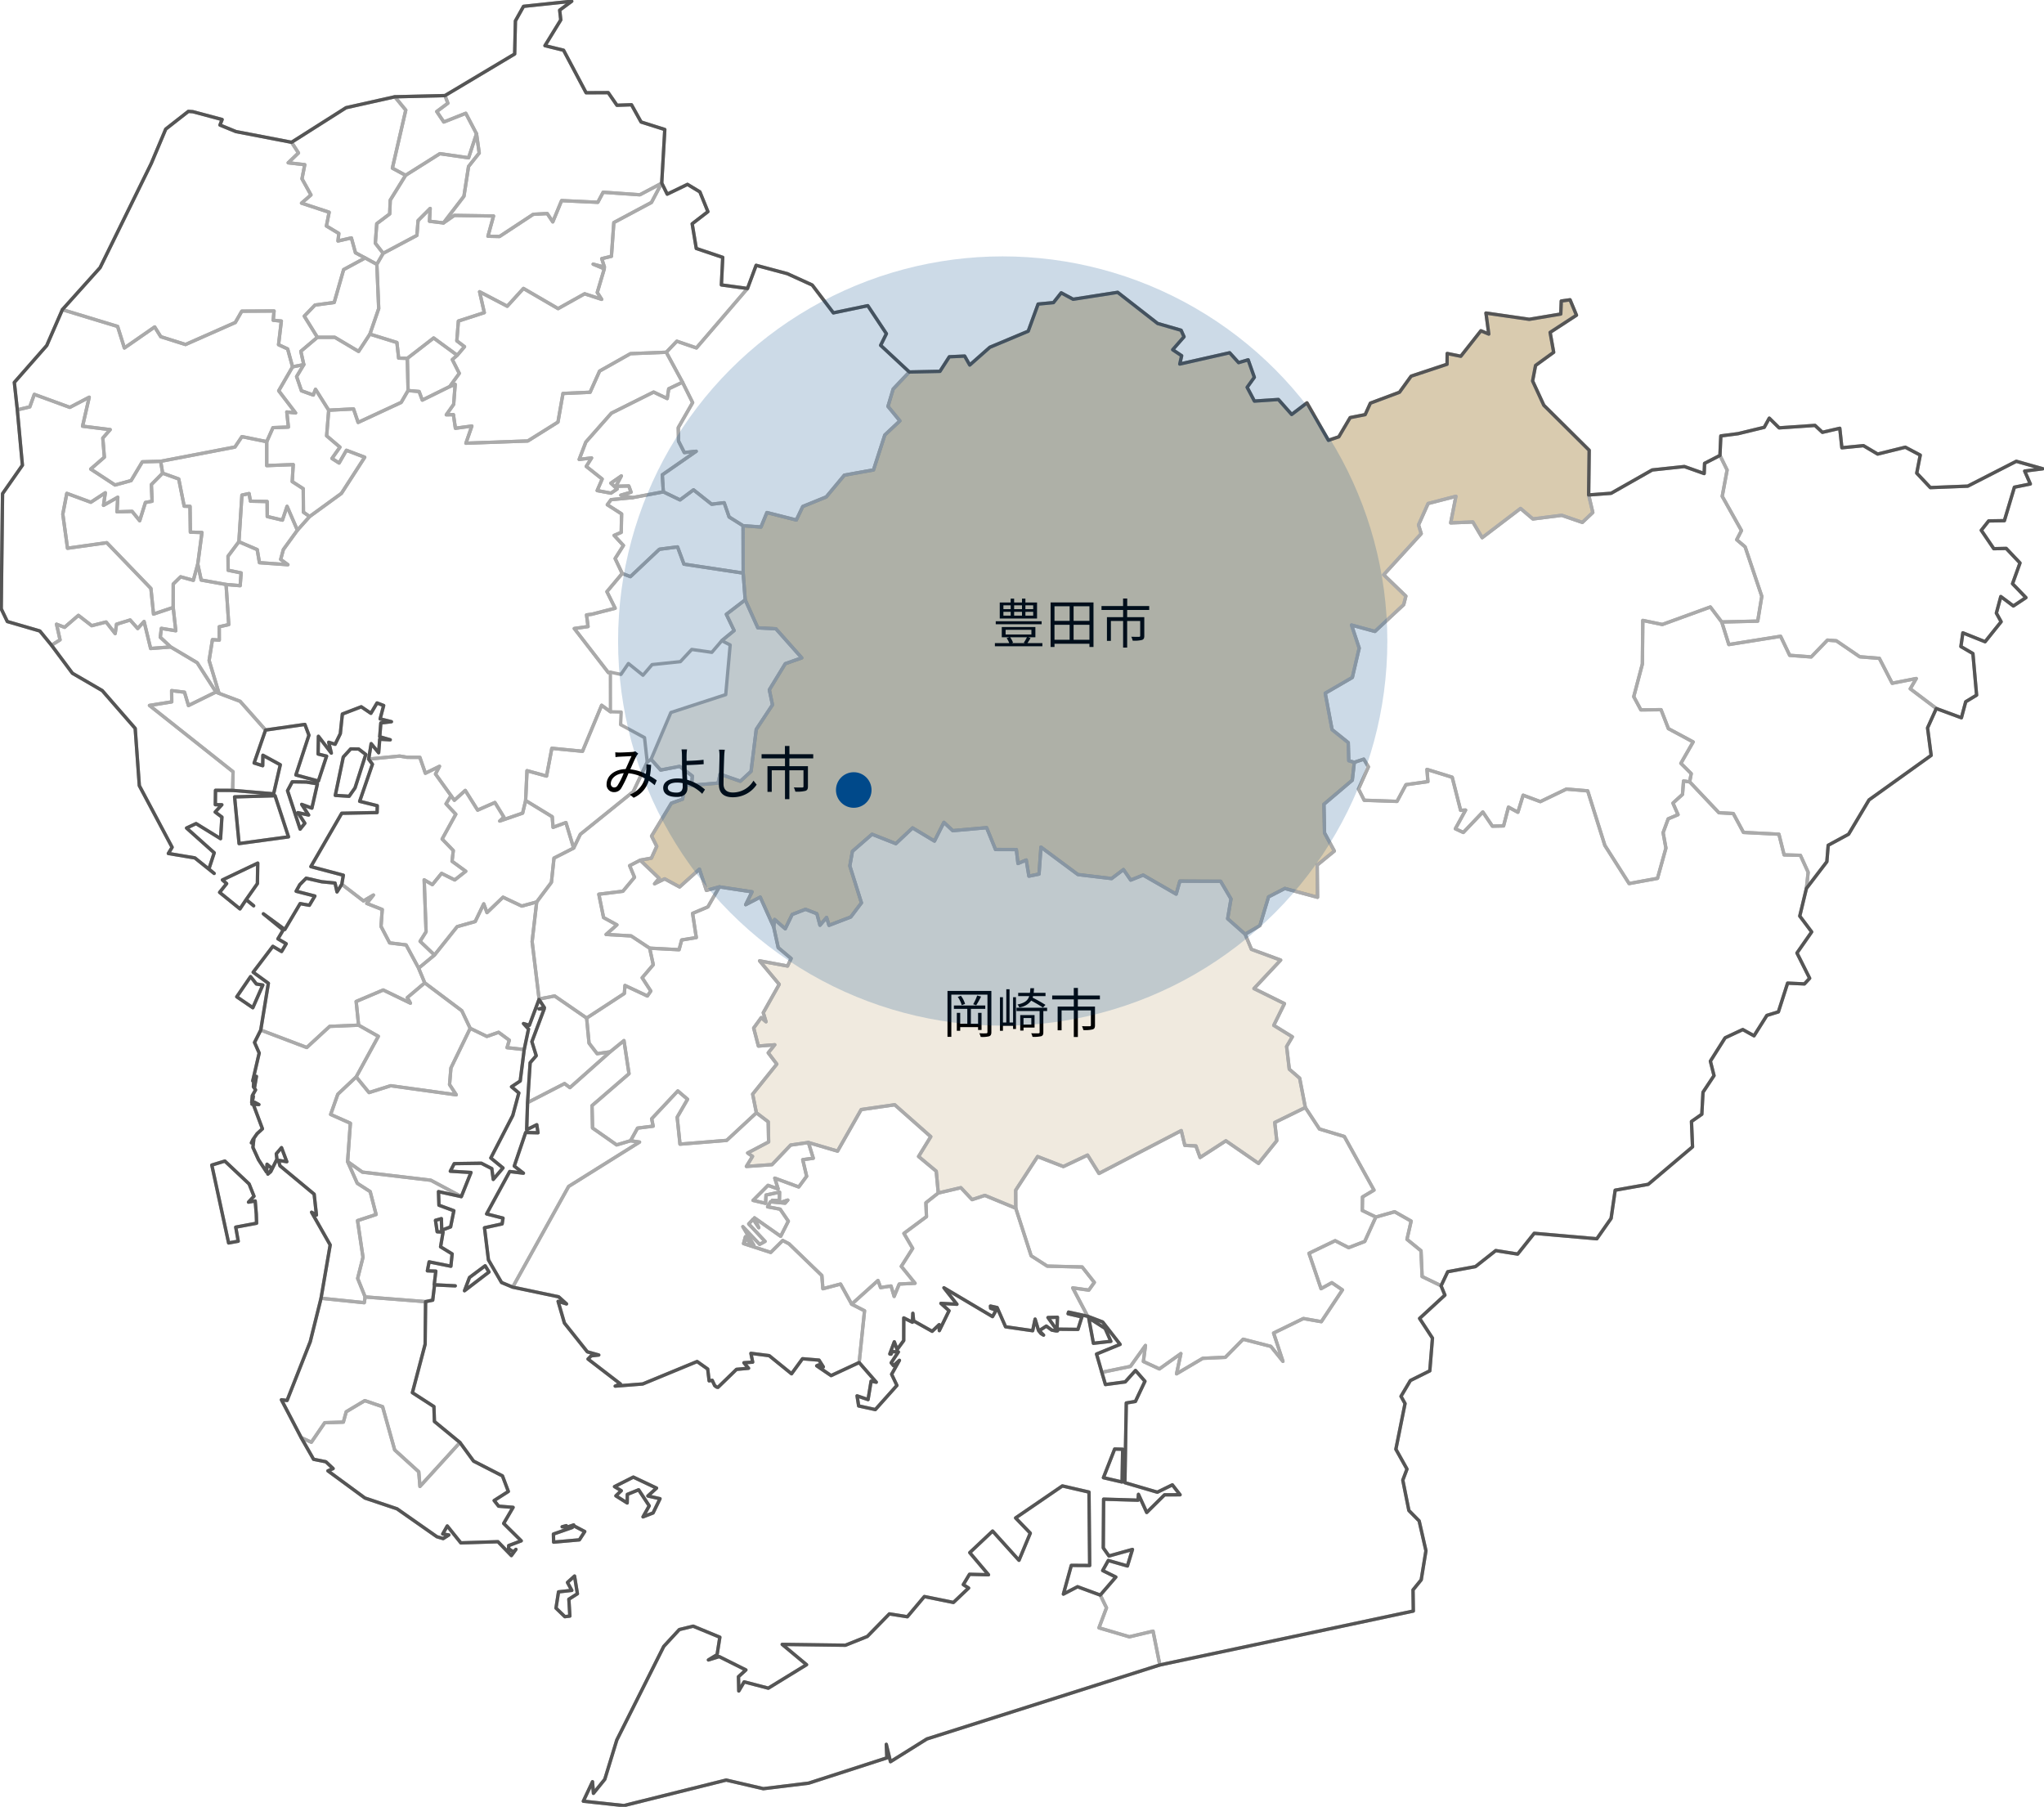 <svg xmlns="http://www.w3.org/2000/svg" xmlns:xlink="http://www.w3.org/1999/xlink" width="459.676" height="406.308" viewBox="0 0 459.676 406.308">
  <defs>
    <clipPath id="clip-path">
      <rect id="長方形_52" data-name="長方形 52" width="459.676" height="406.308" fill="none"/>
    </clipPath>
  </defs>
  <g id="グループ_134" data-name="グループ 134" transform="translate(-110 -6600.346)">
    <g id="グループ_133" data-name="グループ 133">
      <path id="パス_104" data-name="パス 104" d="M85.905,204.475l-3.187-.048-1.061,2,2.831,8.643,1.059-1.321-1.564-2.385,2.418.53L84.839,209.5l2.293.842,1.245-5.473-2.472-.394Zm11.748-7.421-1.791-.024-1.668,1.82-1.8,8.629,3.114.2,1.327-1.884,2.415-7.517Zm2.252,2.27,6.965-.682,1.647.274,2.9.019,1.24,3.572,3.173-1.561-.894,1.737,3.49,4.861.749,1.042,2.452-2.214,2.783,4.428,3.882-1.713,2.022,3.29-.944.876,5.152-1.776.684-2.838.309-6.708,4.4,1.209,1.184-6.243,6.9.67,4.3-10.343,1.977,1.46-.012-8.908-.452.1-7.666-9.919,3.092-.443L148.9,166.9l1.175-.15,5.255-1.348-1.848-3.727,3.436-4.094-1.589-3.358,1.865-2.939-2.094-2.261,1.6-.685.084-4.156-3.212-2.058.838-1.139,4.829-.458-2.62-.553,2.3-.674-.517-1.4-2.905.075,1.23-2.332-2.354,1.63,1.407,1.316-1.388.928-3.1-.577,1.122-2.6-3.576-2.837,1.194-1.9-2.785.332,1.494-3.9,5.743-6.5,9.5-4.746,3.058,1.456.34-2.194,3.1-1.477-3.652-6.741-8.058.319-6.94,3.912-2.135,4.765-6.1.273-1.128,6.437-6.785,4.247-13.917.5,1.336-3.864-3.7.5-.446-3.061-1.6.03,1.657-2.346.339-4.5-1.239.508-6.158,3.038-.715-1.931-2.487-.215-1.544,2.666-9.688,4.5-1.03-3.035-5.584.29-.463,5.756,2.991,2.549-1.795,2.539,1.607,1.027,1.643-2.863,4.117,1.562-5.239,8.13-7.151,5.206-2.752,3.073-3.15,4.345-.608,2.224,1.62,1.189-6.4-.455-.5-2.94-4.129-1.77-2.433,3.259.02,3.154,2.928.6L71,160.322l-3.166-.263.6,9.016-2.138.489.01,3-1.54-.1-.746,4.688,2.227,7.386,4.745,1.787,5.725,6.463,8.845-1.264.909,2.423-2.934,8.942,5.056,1.374,1.848-5.6-1.906-.48.07-3.989,2.9,3.78-.585-2.436,1.443.453L93.53,193.6l.461-4.411,4.245-1.63,2.174,1.47,1.377-2.329,1.488.573-.788,3.008,2.537.632-2.382.286-.245,3.1,2.357.685-2.36-.137-.248,3.043-1.676-2.038-.564,3.475Z" transform="translate(93.009 6571.727)" fill="none" stroke="#aaa" stroke-linecap="round" stroke-linejoin="round" stroke-width="0.75"/>
      <path id="パス_105" data-name="パス 105" d="M63.9,166.914l3.165.263.227-2.858-2.927-.6-.02-3.154,2.433-3.259.684-10.492,1.607-.346.3,1.707,3.76.08.027,3.374,3.411.81,1.046-3.1,2.326,5.373,2.751-3.072-1.394-.99-.043-5.274-2.477-1.6L79,139.953l-5.961.223,0-5.38-5.579-1.133L65.89,136l-16.7,3.207.439,2.675,3.619,1.3,1.226,6.121,1.313.037.078,5.8,2.609.083-.944,7.1.771,3.586,5.6,1Z" transform="translate(96.945 6564.871)" fill="none" stroke="#aaa" stroke-linecap="round" stroke-linejoin="round" stroke-width="0.75"/>
      <path id="パス_106" data-name="パス 106" d="M208.425,225.33l5.963-.494.441-2.008,4.563,1.59L221.8,222.2l1.169-9.443,3.651-5.525-.71-3.374,3.581-5.869,3.714-1.314-5.811-6.539-4.067-.214-2.842-6.3-4.242,3.254,1.747,3.653-2.771,2.276,1.888.967-1,11.167-12.332,4.019-4.469,10.532,2.166,2.41,4.269-.821,2.85,2.167-.166,2.086Z" transform="translate(57.103 6551.613)" fill="#b49860" fill-rule="evenodd" opacity="0.2"/>
      <path id="パス_107" data-name="パス 107" d="M208.425,225.33l5.963-.494.441-2.008,4.563,1.59L221.8,222.2l1.169-9.443,3.651-5.525-.71-3.374,3.581-5.869,3.714-1.314-5.811-6.539-4.067-.214-2.842-6.3-4.242,3.254,1.747,3.653-2.771,2.276,1.888.967-1,11.167-12.332,4.019-4.469,10.532,2.166,2.41,4.269-.821,2.85,2.167-.166,2.086Z" transform="translate(57.103 6551.613)" fill="none" stroke="#aaa" stroke-linecap="round" stroke-linejoin="round" stroke-width="0.75"/>
      <path id="パス_108" data-name="パス 108" d="M70.857,91.541l2.531-.5-.666-2.993L76.44,84.9l-2.946-4.755,2.405-2.49,4.328-.589,2.12-7.391,4.836-2.619-2.176-1.168-.92-3.338-3.008.69.181-1.7-2.783-1.673.608-3.092-6.209-2.05L75,52.888l-2.015-3.63.617-3.175-3.721-.426,2.31-2.216-1.554-2.4L58.129,38.634l-3.592-1.47.483-1.244-6.594-1.762-1-.066-5.085,3.982L39.087,45.8,27.581,69.224l-8.49,9.456,12.42,3.772L33.037,87.3l6.811-4.729,1.373,2.195,5.563,1.754,11.19-4.947,1.466-2.549,7.259-.042-.2,2.076,1.834.19-.63,5.312,2.049.954,1.1,4.025Z" transform="translate(104.933 6591.297)" fill="none" stroke="#aaa" stroke-linecap="round" stroke-linejoin="round" stroke-width="0.75"/>
      <path id="パス_109" data-name="パス 109" d="M175.166,290.637l8.474-5.537.151-1.8,5.03,2.366.772-1.115-1.942-2.985,2.493-2.932-.81-3.726-4.161-2.759-5.631-.32,2.43-2.16-3-1.643-1.062-5.247,5.412-.671,2.611-3.138-1.092-2.617,2.373-1.227,2.519-.458,1.2-2.652-1.164-2.312,4.455-7.389,2.52-.91.519-3.234,1.505.113.166-2.087-2.85-2.166-4.269.82-2.166-2.409-.848.626-3.136,6.63-11.917,9.614-1.5,3.088-4.424,2.255-.578,5.453-3.312,4.415-1.022,8.925,1.565,12.9,3.5-.681,7.2,4.967Z" transform="translate(66.765 6538.654)" fill="none" stroke="#aaa" stroke-linecap="round" stroke-linejoin="round" stroke-width="0.75"/>
      <path id="パス_110" data-name="パス 110" d="M98.026,119.4l5.584-.29,1.031,3.035,9.688-4.5,1.543-2.667-.164-7.242-1.957-.06-.394-3.508-6.072-1.885-2.542,3.89L99.393,103H95.474l-3.719,3.15.666,2.993-1.616,2.69,1.091,3.191,2.661.958.5-1.294Z" transform="translate(85.9 6573.199)" fill="none" stroke="#aaa" stroke-linecap="round" stroke-linejoin="round" stroke-width="0.75"/>
      <path id="パス_111" data-name="パス 111" d="M130.617,352.635l2.171-5.426-4.646-.286.881-1.705,6.092-.093,2.357,1.212.331,2.428,2.185-2.576-2.737-2.242,4.94-9.563,1.36-5.064-1.643-1.39,1.956-1.3.894-7.06-3.854-.43.5-1.678-2.414-1.772-2.634.924-3.744-1.82-4.335,8.919-.31,3.725,1.507,2.306-14.748-2.041-4.867,1.538-2.888-3.522-4.137,3.9-1.607,4.541,4.433,1.976-.619,8.618,3.326,2.375,15.386,1.823,6.866,3.673Z" transform="translate(83.135 6516.797)" fill="none" stroke="#aaa" stroke-linecap="round" stroke-linejoin="round" stroke-width="0.75"/>
      <path id="パス_112" data-name="パス 112" d="M131.844,278.991l5.107-6.392,4.056-1.144,1.92-3.979.732,1.97,3.6-3.462,4.217,1.992,3.355-.92,3.312-4.415.577-5.453,4.424-2.255-1.731-5.736-2.888,1.074-.2-2.385-5.975-3.648-.684,2.839-5.152,1.776.944-.876-2.022-3.289-3.882,1.713-2.783-4.428-2.452,2.214-.749-1.042-1.122,1.839,2.194,2.339L133.57,252.9l2.509,2.592-.284,2.408,3.083,2.244L136.4,262.1l-2.963-1.474-2.07,2.53-1.841-1.077.427,11.681-1.343,2.138,3.231,3.095Z" transform="translate(75.866 6536.125)" fill="none" stroke="#aaa" stroke-linecap="round" stroke-linejoin="round" stroke-width="0.75"/>
      <path id="パス_113" data-name="パス 113" d="M189.468,328.586l1.573-2.838,3.506-.44-.331-1.659,5.878-6.262,2.191,1.873L199.95,323.3l.634,6.053,10.5-.846,6.684-6.2-.841-4.2,5.432-6.756-1.927-2.534L221.905,307l-3.683.292-1.061-4.053,1.7-2.34,1.071.923-.613-2.028,3.582-6.379-4.41-5.288,6.29,1.166.8-1.692-2.9-2.444-1.014-4.624-3.032-6.73-3.271,1.7,1.431-2.89-7.353-1.111-2.581,4.5-3.436,1.452.829,5.439-3.286.544-.585,2.186-6.617-.345.81,3.726-2.493,2.932,1.942,2.985-.772,1.115-5.03-2.366-.151,1.8L179.595,301l.537,5.636,1.825,2.368,2.93-.419,3.1-2.52,1.133,7.448-8.317,7.174.118,5.028,5.423,3.8,3.12-.935Z" transform="translate(62.335 6528.289)" fill="none" stroke="#aaa" stroke-linecap="round" stroke-linejoin="round" stroke-width="0.75"/>
      <path id="パス_114" data-name="パス 114" d="M121.661,95.481l5.916-4.581,5.3,3.885,1.643-1.929-1.728-1.319.35-4.449L138.97,85.2,137.908,80.5l6.224,3.258,3.641-4,7.79,4.534,5.972-3.333,3.828,1.25-.988-1.548,1.579-5.325L163.448,74.3l2.537.663-.609-1.906,2.178-.532.544-7.587,8.46-4.52,2.274-4.313-4.878,2.586-8.255-.572-1.2,2.262-8.148-.379-1.98,4.782-1.246-1.866-3.144.162L142.4,68.072l-2.609-.057,1.255-4.55-8.822-.133-2.434,1.691-3.148-.379.155-2.877-2.72,2.725-.262,3.333-7.588,4.034-1.423,2.47.417,9.962-1.98,5.738,6.072,1.885.394,3.508,1.957.06Z" transform="translate(79.947 6585.454)" fill="none" stroke="#aaa" stroke-linecap="round" stroke-linejoin="round" stroke-width="0.75"/>
      <path id="パス_115" data-name="パス 115" d="M189.3,142.961l6.935-1.3L196,137.831l7.628-5.3-2.675.287-1.3-2.568-.06-3.032,3.228-5.631-2.277-4.582-3.1,1.478-.34,2.194-3.058-1.456-9.5,4.746-5.743,6.5-1.494,3.9,2.785-.332-1.194,1.9,3.576,2.838-1.122,2.6,3.1.577,1.388-.928-1.406-1.317,2.354-1.629-1.23,2.332,2.9-.075.517,1.4-2.3.674,2.621.554Z" transform="translate(62.942 6569.291)" fill="none" stroke="#aaa" stroke-linecap="round" stroke-linejoin="round" stroke-width="0.75"/>
      <path id="パス_116" data-name="パス 116" d="M289.081,338.507l-.015-4.036,4.923-7.569,5.8,2.246,5.438-2.577,2.57,4.128,18.5-9.631.8,3.32,2.5.127.934,2.6,5.8-3.753,7.342,5.076,4.106-5.1-.453-4.1,6.869-3.359-1.28-6.606-2.33-2.019-.6-5.1,1.287-2.179L347.1,297.4l2.405-4.885-6.851-3.389,6-6.4-6.574-2.422-1.415-3.4-3.936-3.491.747-4.452L335.144,265l-9.164-.04-.831,2.921-7.42-4.275-2.8,1.126-1.633-2.362-2.668,2.017-7.58-.9-8.31-6.169-.43,6.067-2.277.459-.6-3.626-1.858.784-.367-3.135-4.685-.012-2-4.911-7.618.675-1.989-1.872-2.122,4.211L265.874,253l-3.759,3.54-5.356-2.114-4.414,3.838-.583,3.285,2.612,8.3-2.407,3.189-4.887,1.871-.547-1.774-1.481,1.753-.705-2.6-2.559-.984-2.993,1.163-1.557,3.216-2.384-2.09-.212,1.7,1.014,4.624,2.9,2.444-.8,1.692-6.29-1.166,4.411,5.288-3.582,6.38.613,2.027-1.071-.922-1.7,2.34,1.061,4.053,3.683-.292-1.468,1.812,1.928,2.534-5.432,6.756.84,4.2,2.658,2.02.088,4.533-4.714,2.481,1.093.765-1.378,2.257,5.766-.4,4.187-4.4,3.991-.579,6.565,1.934,5.313-9.342,7.541-1.079,8.106,7.173-2.738,4.459,3.969,3.306.458,4.9,5.084-1.194,2.523,2.681,2.872-.95,6.946,2.874Z" transform="translate(49.356 6533.53)" fill="#b49860" fill-rule="evenodd" opacity="0.2"/>
      <path id="パス_117" data-name="パス 117" d="M289.081,338.507l-.015-4.036,4.923-7.569,5.8,2.246,5.438-2.577,2.57,4.128,18.5-9.631.8,3.32,2.5.127.934,2.6,5.8-3.753,7.342,5.076,4.106-5.1-.453-4.1,6.869-3.359-1.28-6.606-2.33-2.019-.6-5.1,1.287-2.179L347.1,297.4l2.405-4.885-6.851-3.389,6-6.4-6.574-2.422-1.415-3.4-3.936-3.491.747-4.452L335.144,265l-9.164-.04-.831,2.921-7.42-4.275-2.8,1.126-1.633-2.362-2.668,2.017-7.58-.9-8.31-6.169-.43,6.067-2.277.459-.6-3.626-1.858.784-.367-3.135-4.685-.012-2-4.911-7.618.675-1.989-1.872-2.122,4.211L265.874,253l-3.759,3.54-5.356-2.114-4.414,3.838-.583,3.285,2.612,8.3-2.407,3.189-4.887,1.871-.547-1.774-1.481,1.753-.705-2.6-2.559-.984-2.993,1.163-1.557,3.216-2.384-2.09-.212,1.7,1.014,4.624,2.9,2.444-.8,1.692-6.29-1.166,4.411,5.288-3.582,6.38.613,2.027-1.071-.922-1.7,2.34,1.061,4.053,3.683-.292-1.468,1.812,1.928,2.534-5.432,6.756.84,4.2,2.658,2.02.088,4.533-4.714,2.481,1.093.765-1.378,2.257,5.766-.4,4.187-4.4,3.991-.579,6.565,1.934,5.313-9.342,7.541-1.079,8.106,7.173-2.738,4.459,3.969,3.306.458,4.9,5.084-1.194,2.523,2.681,2.872-.95,6.946,2.874Z" transform="translate(49.356 6533.53)" fill="none" stroke="#aaa" stroke-linecap="round" stroke-linejoin="round" stroke-width="0.75"/>
      <path id="パス_118" data-name="パス 118" d="M96.1,96.807h3.92l5.349,3.176,2.542-3.889,1.98-5.738-.416-9.962-2.631-1.432L102,81.582l-2.12,7.391-4.328.589-2.4,2.49Z" transform="translate(85.278 6579.389)" fill="none" stroke="#aaa" stroke-linecap="round" stroke-linejoin="round" stroke-width="0.75"/>
      <path id="パス_119" data-name="パス 119" d="M89.408,375.235l9.722,1,.2-1.3-1.678-4.162,1.194-4.764-1.223-8.234,4.17-1.372-1.325-5.147-2.912-1.875-2.171-4.878.62-8.618-4.434-1.975,1.607-4.541,4.137-3.9,4.981-9.128-4.444-2.512-6.5.271L86.2,318.85,75.85,314.927l-1.4,2.786,1.047,2.382-1.446,6.263.823-1.014-.393,2.341-.248-.044.138-1.28-.1.006-.072,1.3.483.711-.726,1.289-.138,1.518.364-1.345-.317,1.746.6-.424.965.516-1.261-.057,2.061,5.512-1.208,1.1-.931,1.337-.343.716.549-.853-.208,1.882,1.274,2.789,1.785,2.743.12-1.75,1.134,1-.949,1.222.642-.548,1.4-2.818-.15-1.2,1.177-1.385,1.192,3.162-1.877-.306.336,1.222,7.687,6.381.517,4.695-1.091-.625,4.181,7.351Zm-21.627-30.85-2.939.9L68.623,362.8l2.16-.393-.559-3.164,4.687-.878-.065-2.047-.245-2.959-1.509.259,1.239-1.324-1.1-2.766-5.452-5.14Z" transform="translate(92.791 6517.055)" fill="none" stroke="#aaa" stroke-linecap="round" stroke-linejoin="round" stroke-width="0.75"/>
      <path id="パス_120" data-name="パス 120" d="M42.046,241.921l5.965,1,4.335,3.482-1.186-.982,1.2-3.651L46.137,236.2l2.144-1,5.506,3.386.306-4.851-1.516-1.134,1.5-1.637-1.464-.017.04-3.232,3.852.016.095-4.185L37.8,208.636l5.009-.807-.024-2.524,2.891.354.895,3,6.182-3.052-4.222-6.578-5.955-3.544-4.515.345-1.476-6.072-1.429,1.575-1.7-1.91-3.062.948-.31,2.1-2.037-2.6-3.228.831-3-2.32-3.11,2.684-1.807-.695.79,3.51-1.921,1.215,4.7,6.3,6.71,3.9,7.412,8.491.931,12.883,7.372,13.855Z" transform="translate(105.815 6550.35)" fill="none" stroke="#aaa" stroke-linecap="round" stroke-linejoin="round" stroke-width="0.75"/>
      <g id="グループ_45" data-name="グループ 45" transform="translate(110 6600.346)">
        <g id="グループ_44" data-name="グループ 44" clip-path="url(#clip-path)">
          <path id="パス_121" data-name="パス 121" d="M11.683,177.137l1.922-1.215-.791-3.51,1.807.695,3.111-2.684,3,2.32,3.227-.831,2.038,2.6.309-2.1,3.063-.948,1.7,1.91L32.5,171.8l1.477,6.071,4.514-.344-2.343-2.188.245-1.989,3.243.532-.585-5.243-4.428,1.488-.588-5.76-9.92-10.287-8.836,1.242-1.056-7.663.9-4.674,5.405,1.994,3.25-2.127-.4,2.827,3.209-1.827-.182,3.285,3.4-.1,1.706,2.1,1.291-4.106,1.5-.273-.165-3.745,2.534-2.564-.439-2.675-4.128.118-2.524,4.225-3.609.989L20.5,137.523l3.067-2.668-.349-4.3,1.659-1.9-6.21-.771,1.493-6.52-4.358,2.281-7.987-2.924L6.8,123.536l-2.8.672,1.146,12.446-4.468,6.4-.3,25.891,1.372,2.86,7.317,2.131,2.617,3.2Z" transform="translate(-0.101 -32.04)" fill="none" stroke="#aaa" stroke-linecap="round" stroke-linejoin="round" stroke-width="0.75"/>
        </g>
      </g>
      <path id="パス_122" data-name="パス 122" d="M75.731,268.817l.076-4.6L67.866,268l.946.828-1.58,1.968,4.579,3.715,1.383-2.077,1.693,1.377-1.676-1.4,2.52-3.588Z" transform="translate(92.157 6530.222)" fill="none" stroke="#aaa" stroke-linecap="round" stroke-linejoin="round" stroke-width="0.75"/>
      <path id="パス_123" data-name="パス 123" d="M425.259,350.827l1.5-3.175,6.234-1.153,4.562-3.6,4.925.784,3.727-4.67,14.08,1.228,3.209-4.579.921-6.348,7.439-1.32,9.948-8.418-.237-5.7,2.327-1.631.267-4.956,2.476-3.732-.818-3.249,3.313-5.246L493.1,293.2l2.535,1.406,2.891-4.587,2.585-.795,2.074-6.464,3.782.177,1.175-1.269-2.849-5.685,3.307-4.743-2.678-3.563,1.493-6.214.386-3.635-1.737-3.806-3.669-.1-1.166-4.648-7.974-.406-2.287-4.245-3.235-.181-6.575-6.946-1.378-.192-.228,3.013-2.155,1.96,1.149,2.6-2.216.936-1.139,3.108.627,3.474-1.891,6.8-6.388,1.169-5.452-8.578-3.858-12.266-4.789-.4-5.863,2.819-3.869-1.44-1.178,3.831-2.12-1.148-1.1,4.22-2.514.056-2.152-3.184-4.383,4.6-1.791-.833,2.3-4.2-1.122.054-1.892-7.439-5.673-1.76.206,2.745-4.932.69-2.013,3.757-7.377-.255-1.283-2.541,2.231-4.971-1.047-1.729-2.122.712-.46,4.02-6.375,5.406.132,6.45,2.206,4.074-3.848,3.149.07,7.251-7.358-1.984-3.66,1.892-1.942,6.462-3.32,1.935,1.415,3.4,6.574,2.422-6,6.4,6.851,3.389-2.405,4.884,4.186,2.581-1.286,2.178.6,5.1,2.331,2.02,1.28,6.605,3.165,4.826,5.6,1.688,6.669,12.058-2.581,1.535-.048,3.046,3.042,1.47,4.231-1.193,3.709,2.1-.935,4.1,3.157,2.573.248,5.8,4.275,2.068Z" transform="translate(8.832 6538.665)" fill="none" stroke="#aaa" stroke-linecap="round" stroke-linejoin="round" stroke-width="0.75"/>
      <path id="パス_124" data-name="パス 124" d="M183.479,195.691l.452-.1,2.376.5,1.679-2.445,3.277,2.632,2.044-2.39,6.357-.663,2.562-2.746,4.522.648,2.239-2.618,2.772-2.277-1.748-3.653,4.243-3.254-.455-6.011L200.475,171.3l-1.441-3.881-4.079.53-6.52,6.159-1.848-.713-3.436,4.093L185,181.211l-5.255,1.349-1.175.149.335,2.62-3.092.443,7.666,9.919Z" transform="translate(63.339 6555.913)" fill="none" stroke="#aaa" stroke-linecap="round" stroke-linejoin="round" stroke-width="0.75"/>
      <path id="パス_125" data-name="パス 125" d="M141.047,114.541l13.917-.5,6.784-4.248,1.128-6.437,6.1-.274,2.135-4.765,6.94-3.912,8.057-.319,2.372-2.483,4.409,1.508,11.488-13.373-5.872-.8.3-6.2-5.95-2-.921-5.549,3.537-2.726-1.806-4.45-2.79-1.683-4.552,2.2-1.235-2.493-.033.047L182.774,60.4l-8.46,4.52-.544,7.587-2.178.533.609,1.9-2.537-.662,2.5,1.038-1.579,5.325.988,1.548-3.828-1.25-5.972,3.333-7.79-4.534-3.641,4-6.225-3.258,1.062,4.7-5.831,1.889L139,91.519l1.728,1.319-1.643,1.93-1.1.97,1.567,3.1-2.158,2.98,1.24-.508-.34,4.5-1.656,2.346,1.6-.03.447,3.061,3.7-.5-1.336,3.865Z" transform="translate(73.735 6585.472)" fill="none" stroke="#aaa" stroke-linecap="round" stroke-linejoin="round" stroke-width="0.75"/>
      <path id="パス_126" data-name="パス 126" d="M119.405,279.151l3.564-2.952-3.231-3.095,1.343-2.138-.427-11.682,1.841,1.078,2.07-2.531,2.963,1.474L130,257.353l-3.082-2.244.284-2.408-2.508-2.592,3.068-5.579-2.194-2.339,1.122-1.839-3.49-4.861.894-1.737-3.173,1.561-1.241-3.572-2.9-.019-1.646-.274-6.965.682.846,1.156-2.871,8.341,3.959.986-.04,1.543-7.956.158-6.938,12,7.3,1.932-.347,2.037L107,264.026l2.244-1.322-1.5,1.884,3.478,1.368-.272,3.808,1.939,3.7,3.7.453,2.822,5.229Z" transform="translate(84.741 6538.918)" fill="none" stroke="#aaa" stroke-linecap="round" stroke-linejoin="round" stroke-width="0.75"/>
      <path id="パス_127" data-name="パス 127" d="M108.163,67.3l1.423-2.469-1.761-2.265.322-4.4,2.909-2.193.122-3.1,3.458-5.586-2.975-1.611,3.009-13.052-2.469-3-10.953,2.45L88.984,39.855l1.554,2.4-2.309,2.216,3.721.426-.617,3.175,2.014,3.63L91.226,53.54l6.209,2.05-.608,3.092,2.783,1.673-.181,1.7,3.008-.69.919,3.338,2.176,1.168,2.631,1.432Z" transform="translate(86.584 6592.484)" fill="none" stroke="#aaa" stroke-linecap="round" stroke-linejoin="round" stroke-width="0.75"/>
      <path id="パス_128" data-name="パス 128" d="M44.048,175.042l.012-5.263,1.652-1.618,2.872.785.992-3.646.944-7.1-2.609-.082-.078-5.8-1.313-.037-1.226-6.121-3.619-1.3-2.534,2.564.165,3.745-1.5.273-1.291,4.106-1.706-2.1-3.4.1.182-3.284-3.209,1.827.4-2.827-3.25,2.127-5.405-1.993-.9,4.674,1.056,7.663,8.836-1.242,9.92,10.287.588,5.759,4.428-1.488Z" transform="translate(104.9 6561.9)" fill="none" stroke="#aaa" stroke-linecap="round" stroke-linejoin="round" stroke-width="0.75"/>
      <path id="パス_129" data-name="パス 129" d="M91.309,145.787l7.152-5.206,5.238-8.13-4.117-1.562-1.643,2.863-1.607-1.027,1.795-2.539-2.991-2.549.462-5.756-2.969-4.718-.5,1.294-2.661-.958-1.092-3.19,1.617-2.691-2.531.5L84.35,117.5l3.8,4.987-1.981-.22.355,3.4-3.468.13-1.4,3.15,0,5.38,5.961-.223-.226,3.824,2.477,1.6.043,5.274,1.394.989Z" transform="translate(88.328 6570.722)" fill="none" stroke="#aaa" stroke-linecap="round" stroke-linejoin="round" stroke-width="0.75"/>
      <path id="パス_130" data-name="パス 130" d="M220.921,139.778l4.028.294,1.334-3.254,6.617,1.676,1.452-3.043,5.276-2.146,4.073-4.9,6.556-1.176,2.541-7.856,3.39-3.174-2.678-3.254,1.164-3.9,3.636-3.838-6.445-6,1.293-2.611-4.187-6.3L241.232,91.9l-4.757-6.259-5.6-2.551-7.016-1.879-1.94,5.206L210.431,99.8l-4.409-1.508-2.372,2.483,3.652,6.741,2.277,4.582-3.229,5.631.059,3.032,1.3,2.568,2.675-.287-7.628,5.3.235,3.827,3.75,1.808,3.035-2.262,4.076,3.231,2.82-.335,1.116,3.209,3.136,1.967Z" transform="translate(56.189 6578.791)" fill="none" stroke="#aaa" stroke-linecap="round" stroke-linejoin="round" stroke-width="0.75"/>
      <g id="グループ_47" data-name="グループ 47" transform="translate(110 6600.346)">
        <g id="グループ_46" data-name="グループ 46" clip-path="url(#clip-path)">
          <path id="パス_131" data-name="パス 131" d="M135.219,50.231l2.434-1.691,8.822.134-1.255,4.549,2.609.057,7.585-4.988,3.143-.162L159.8,50l1.98-4.782,8.148.378,1.2-2.262,8.255.572,4.878-2.587.033-.047.693-12.05-5.332-1.687L177.5,23.656l-3.27.116-1.964-2.839-4.975.024-5.065-9.567-4.184-1.028L161.6,4.568l-.248-2.193,2.714-2L153.228,1.521,151.4,4.79l-.169,7.444-15.67,9.354.648,1.722-2.5,1.871,1.586,2.35,4.941-1.957,2.416,4.609.608,4.334-2.4,3.017-1.036,6.7-4.6,6Z" transform="translate(-35.486 -0.1)" fill="none" stroke="#aaa" stroke-linecap="round" stroke-linejoin="round" stroke-width="0.75"/>
          <path id="パス_132" data-name="パス 132" d="M308.236,495.132l-1.526-7.6-5.321,1.266-6.841-2.02,1.69-4.5-1.389-2.853-5.106-1.88-3.183,1.659,1.783-6.459,4.127.026-.152-16.509-5.988-1.383-10.522,7.193,3.3,3.424-2.541,6.1-5.934-6.569-5.134,4.845,4.215,4.982-4.275-.109-1.4,2.321,1.2.769-3.417,3.242-6.537-1.329-3.825,4.544-4.044-.643-4.962,5.078-4.921,1.972-14.219-.19,5.477,4.568-8.6,5.278-5.432-1.42-1.208,2.052-.071-3.211,1.671-1.52-6.006-3-2.423.75,1.95-1.19.619-3.923-5.994-2.478-3.116.761-3.5,3.787-10.56,21.052-2.7,8.83L180.862,524l-.212-2.61-2.061,4.381,9.124.986,23.008-5.74,8.349,1.939,10.187-1.244,17.6-5.685-.133-3.042.94,3.9,8.182-5.114,52.386-16.636Z" transform="translate(-47.398 -120.727)" fill="none" stroke="#aaa" stroke-linecap="round" stroke-linejoin="round" stroke-width="0.75"/>
        </g>
      </g>
      <path id="パス_133" data-name="パス 133" d="M77.88,302.988l10.348,3.923,5.155-4.752,6.5-.271-.546-5.326,6.083-2.584,6.121,2.963-.695-1.258,3.913-3.307-1.371-3.3-2.822-5.229-3.7-.453-1.939-3.705.271-3.808-3.478-1.368,1.5-1.884-2.243,1.322L96.1,270.2l-1.075,1.723-.444-1.994-2.991-.289-3.5-.8-1.435,1.449-.822,1.481,4.214,1.081L88.81,274.93l-2.073-.376-3.45,5.823-4.813-3.533,4.453,3.629-1.186,2,1.862,1.1-1.037,1.745L80.6,284.154l-4.422,5.822,3.415,2.487L77.88,302.988Zm-.988-10.364-1.3-1.657L72.487,295.5l3.611,2.462,2.246-5.105-1.452-.238Z" transform="translate(90.762 6528.994)" fill="none" stroke="#aaa" stroke-linecap="round" stroke-linejoin="round" stroke-width="0.75"/>
      <path id="パス_134" data-name="パス 134" d="M194.754,283.11l6.617.345.585-2.186,3.287-.544-.829-5.439,3.436-1.452,2.58-4.5-2.916.791-1.562-4.779-4.458,4.007-3.36-1.828-2.271,1.11,1.031-1.23-4.263-4.071-2.373,1.228,1.091,2.617-2.611,3.138-5.411.671,1.061,5.247,3,1.643-2.431,2.16,5.631.32,4.161,2.759Z" transform="translate(61.345 6530.458)" fill="none" stroke="#aaa" stroke-linecap="round" stroke-linejoin="round" stroke-width="0.75"/>
      <path id="パス_135" data-name="パス 135" d="M147.712,370.593l-.865-1.4-3.525,2.633-1.12,2.978Zm5.327,3.4,12.571-22.634,15.95-9.978-2.016-.3-3.12.934-5.423-3.8-.118-5.028L179.2,326l-1.133-7.447-3.1,2.52-9.052,8.051-1.212-.907L156.39,332.5l-.2,6.1,2.275-1.126.275,1.81-2.778-.062-2.562,7.549,2.061,1.6-3.077-.375-5.2,9.537,3.688.946-.2,1.3-3.964.865.887,7.225,2.946,5.086Z" transform="translate(72.259 6515.8)" fill="none" stroke="#aaa" stroke-linecap="round" stroke-linejoin="round" stroke-width="0.75"/>
      <path id="パス_136" data-name="パス 136" d="M37.3,128.895,54,125.689l1.572-2.342,5.579,1.133,1.4-3.15,3.468-.131-.355-3.4,1.981.22-3.8-4.987,3.113-5.379-1.1-4.025-2.048-.954.63-5.312-1.834-.19.2-2.076-7.259.042-1.466,2.549-11.189,4.947-5.564-1.754-1.373-2.195-6.811,4.729-1.527-4.849-12.42-3.772-3.511,8.059-7.29,8.3.673,6.176,2.8-.672,1.017-2.812,7.988,2.924,4.358-2.28L19.735,121l6.21.77-1.659,1.9.349,4.3-3.067,2.668,5.472,3.587,3.61-.989,2.524-4.225,4.127-.118Z" transform="translate(108.836 6575.188)" fill="none" stroke="#aaa" stroke-linecap="round" stroke-linejoin="round" stroke-width="0.75"/>
      <path id="パス_137" data-name="パス 137" d="M262.416,402.9l3.856,4.42-1.172-.234-.684,4.139-2.47-.838.358,2.266,3.749.822,4.855-5.434-1.192-2.506,1.757-3.137-1.327,1.2-.529-.644,1.619-2.437-1.412-.087-.234.585-.274-.039v-.042l1.008-2.7.626,1.745,1.488-2.03.015-5.088,1.94.97.1-2.01.178,1.71,4.159,2.337,1.583-1.491.031,1.339,2.187-4.472-1.828-1.647,3.6.2-2.918-3.7,10.924,6.475.812-1.425-1.235-.455-.042-.487,1.5.332,1.9,4.327,6.095.879.547-2.61.771,2.562.537.677.594.365-.982-1,1.6-1.034,1.22.9.948.179.345-.005-2.138-2.994,2.13-.064-.091,2.68,4.7.048.886-2.8-3.1-.719.107-.369,4.288.939-3.359-6.38,3.617.5,1.241-1.733-2.742-3.469-7.846-.192-3.627-2.332-3.458-10.7-6.945-2.874-2.873.95-2.522-2.682-5.085,1.194-2.774,2.2.122,3.118-5.071,3.766,1.97,3.373-2.556,4.037,3.089,3.8-3.556.181-1.144,2.775-.7-2.341-2.345.358-.589-1.59-5.92,5.325,2.894,1.481L262.415,402.9Z" transform="translate(40.801 6503.851)" fill="none" stroke="#aaa" stroke-linecap="round" stroke-linejoin="round" stroke-width="0.75"/>
      <path id="パス_138" data-name="パス 138" d="M184.092,420.8l-4.236,2.14,1.523.919-1.214,1.157,2.542,1.6.031-1.928,2.542-1.033,2.383,3.605-1.4,2.484,2.266-.885,1.558-3.2-2.73-.616,1.953-1.77-5.22-2.472Zm50.783-25.76,1.211-11.646-2.894-1.481-2.508-4.524-3.97,1.051-.237-2.966-7.391-7.142-1.4-.742-2.708,2.686-6.106-1.99.419-1.54-.164,1.288.49-1.2.846,1.867.716-.026-2.462-4.187,3.773,3.975,1.22-.67-3.674-3.922,1-1.087,1.257,1.933-.967-2.218,5.9,4.151,1.715-3.4-1.84-2.7-2.822-.53.639-1.132,3.3.311.607-.694-1.4.463-2.078-.419,1.593.083.029-1.911-3.041.652-.1,1.863-2.818-.663,3.362-3.379,2.279.815-.753-2.434,5.393,1.978,1.773-2.4-.876-3.735,2.371-.323-1.1-3.537-3.991.579-4.187,4.4-5.767.4,1.379-2.258-1.094-.764,4.715-2.481-.089-4.533-2.657-2.019-6.684,6.2-10.5.846-.634-6.053,2.336-4.039-2.191-1.873-5.878,6.262.331,1.659-3.506.44-1.574,2.838,2.016.3-15.95,9.979-12.571,22.634,10.339,2.174,1.773,1.6-1.89-.578,1.416,4.879,5.155,6.473,2.57.719-1.708.189-.707.715,7.284,5.6-1.174.489,6.19-.481,12.231-5.049,2.381,1.684.325,2.661.691-.121.566,1.2.454.331.278.049,4.167-4.044,2.711-.248-1.056-1.237,1.968-.14-.392-1.98,4.108.522,5.025,4.075,2.464-3.383,3.718.311.965,1.526-1.072-.437-.417.188,3.243,2.206,6.312-2.938Z" transform="translate(68.343 6511.711)" fill="none" stroke="#aaa" stroke-linecap="round" stroke-linejoin="round" stroke-width="0.75"/>
      <path id="パス_139" data-name="パス 139" d="M330.32,398.583l6.428-1.336,3.375-4.7-.461,3.6,3.6,1.667,4.828-3.444-.967,4.546,5.883-3.483,5.088-.226,4-4.065,6.229,1.608,2.718,3.362-2.1-6.362,6.7-3.265,4.037.707,4.741-7.142-2.377-1.624-2.428,1.349-2.708-7.955,5.879-2.833,3.037,1.558,3.616-1.391,2.487-5.484-3.042-1.47.048-3.046,2.581-1.535-6.669-12.058-5.6-1.688-3.165-4.826-6.869,3.359.453,4.1-4.106,5.1-7.341-5.075-5.8,3.752-.934-2.6-2.5-.127-.8-3.32-18.5,9.631-2.57-4.128-5.439,2.576-5.8-2.246-4.923,7.569.015,4.036,3.458,10.7,3.627,2.333,7.846.191,2.742,3.469-1.242,1.733-3.617-.5,3.359,6.38,3.374,1.283,3.925,5.042-5.3,2.171,1.183,4.1Zm-2.948-12.221,1.052,5.7,3.925-.441-1.284-2.9Z" transform="translate(27.473 6510.36)" fill="none" stroke="#aaa" stroke-linecap="round" stroke-linejoin="round" stroke-width="0.75"/>
      <path id="パス_140" data-name="パス 140" d="M171.714,248.013l1.5-3.088,11.918-9.614,3.135-6.63-.608-5.5-5.379-2.922.127-2.834-2.421-.062-1.977-1.46-4.3,10.344-6.9-.67-1.184,6.242-4.4-1.209-.309,6.708,5.975,3.648.2,2.385,2.888-1.074,1.731,5.736Z" transform="translate(67.29 6543.044)" fill="none" stroke="#aaa" stroke-linecap="round" stroke-linejoin="round" stroke-width="0.75"/>
      <path id="パス_141" data-name="パス 141" d="M350.129,472.856l57.011-12.125-.065-4.759,1.842-2.268,1.062-6.536-1.526-6.708-2.313-2.345-1.366-6.819.943-2.492-2.5-4.463,2.061-10.27-.906-1.629,2.106-3.552,4.369-2.174.6-7.36-2.892-4.427,5.691-5.246-.864-2.084-4.275-2.068-.247-5.8-3.157-2.573.935-4.1-3.709-2.1-4.231,1.193-2.487,5.484-3.616,1.391-3.036-1.558-5.88,2.833,2.708,7.956,2.429-1.349,2.376,1.625-4.741,7.141-4.037-.707-6.7,3.265,2.1,6.362-2.718-3.362-6.229-1.607-4,4.065-5.088.226-5.883,3.483.968-4.546-4.829,3.444-3.6-1.667.461-3.6-3.375,4.7-6.428,1.335.812,2.751,4.45-.594,2.315-2.567,2.122,2.428-2.144,4.535-2.052.345-.314,17.924,7.3,2.14,3.375-1.653,1.734,2.231-3.494.016-4.006,3.965-1.858-4.08-.089,1.319-7.747-.231-.075,10.965,1.28,1.813,5.28-1.47-1.129,3.716-4.3-1.233-1.264,2.264,2.96,1.461-3.507,4.061,1.389,2.853-1.69,4.5,6.84,2.019,5.322-1.266,1.526,7.594Zm-8.361-48.5-1.8-.051-2.526,6.443,4.195.976Z" transform="translate(20.708 6501.895)" fill="none" stroke="#aaa" stroke-linecap="round" stroke-linejoin="round" stroke-width="0.75"/>
      <path id="パス_142" data-name="パス 142" d="M332.036,233.839l3.32-1.936,1.942-6.461,3.66-1.892,7.358,1.984-.07-7.251,3.848-3.149-2.206-4.074-.133-6.449,6.376-5.407.46-4.02-1.244-.368-.119-4.072-3.641-2.919-1.538-8.186,6.095-3.544,1.543-6.592-1.724-5.194,5.266,1.432,6.468-6.021.484-1.916L363.2,153l8.436-9.241-.608-1.965,2.163-4.817,6.245-1.623-1.168,5.98,4.975-.2,2.1,3.53,8.629-6.57,2.78,2.356,6.491-.818,4.63,1.594,2.35-2.227-.931-3.954L409.411,125l-10.2-10.122-2.524-5.457.666-3.49,4.071-2.96-.8-4.474,5.93-3.866-1.445-3.467-1.971.275-.115,2.928-7.079,1.188L386.2,94.147l.637,4.729-1.776-.739-4.516,5.726-3.067-.619-.025,2.418-8.083,2.68-2.618,3.62-6.543,2.448-1.174,2.584-3.375.668-2.548,4.318-2.34.788-4.833-8.422-3.435,2.609-2.98-3.367-5.4.357-1.632-3.1,1.615-2.254-1.39-3.928-2.145.635-2.016-2.221-11.217,2.538.423-1.873-2.016-1.352,2.548-2.908-.657-1.468L312.362,96.5l-8.994-7.007-10.007,1.554-2.687-1.448-1.742,2.2-3.45.329-2.226,6.1-8.62,3.609-4.531,4-1.147-2.014-3.446.159-2.105,3.274-6.893.145-3.636,3.838-1.165,3.9,2.678,3.254L251,121.567l-2.541,7.856L241.9,130.6l-4.072,4.9-5.277,2.146-1.451,3.043-6.618-1.676-1.333,3.254-4.029-.294.027,10.65.455,6.011,2.841,6.3,4.067.214,5.811,6.539L228.614,173l-3.581,5.869.71,3.373-3.65,5.526-1.169,9.443-2.411,2.218-4.563-1.59-.44,2.008-5.963.494-1.505-.113-.519,3.234-2.52.91-4.455,7.389,1.164,2.312-1.2,2.652-2.518.458,4.263,4.071-1.031,1.23,2.271-1.11,3.36,1.828,4.458-4.007,1.562,4.779,2.916-.791,7.353,1.111-1.432,2.89,3.272-1.7,3.032,6.729.212-1.7,2.384,2.091,1.557-3.216,2.993-1.163,2.559.984.705,2.6,1.481-1.754.547,1.774,4.887-1.871,2.407-3.189-2.612-8.3.583-3.285,4.414-3.839,5.356,2.114,3.759-3.54,4.927,2.966,2.122-4.211,1.989,1.872,7.618-.676,2,4.911,4.685.012.367,3.135,1.858-.784.6,3.625,2.277-.458.43-6.067,8.31,6.168,7.58.9,2.667-2.018,1.634,2.362,2.8-1.125,7.42,4.275.831-2.921,9.164.04,2.329,3.96-.747,4.452,3.936,3.491Z" transform="translate(57.983 6576.595)" fill="#b49860" fill-rule="evenodd" opacity="0.5"/>
      <path id="パス_143" data-name="パス 143" d="M332.036,233.839l3.32-1.936,1.942-6.461,3.66-1.892,7.358,1.984-.07-7.251,3.848-3.149-2.206-4.074-.133-6.449,6.376-5.407.46-4.02-1.244-.368-.119-4.072-3.641-2.919-1.538-8.186,6.095-3.544,1.543-6.592-1.724-5.194,5.266,1.432,6.468-6.021.484-1.916L363.2,153l8.436-9.241-.608-1.965,2.163-4.817,6.245-1.623-1.168,5.98,4.975-.2,2.1,3.53,8.629-6.57,2.78,2.356,6.491-.818,4.63,1.594,2.35-2.227-.931-3.954L409.411,125l-10.2-10.122-2.524-5.457.666-3.49,4.071-2.96-.8-4.474,5.93-3.866-1.445-3.467-1.971.275-.115,2.928-7.079,1.188L386.2,94.147l.637,4.729-1.776-.739-4.516,5.726-3.067-.619-.025,2.418-8.083,2.68-2.618,3.62-6.543,2.448-1.174,2.584-3.375.668-2.548,4.318-2.34.788-4.833-8.422-3.435,2.609-2.98-3.367-5.4.357-1.632-3.1,1.615-2.254-1.39-3.928-2.145.635-2.016-2.221-11.217,2.538.423-1.873-2.016-1.352,2.548-2.908-.657-1.468L312.362,96.5l-8.994-7.007-10.007,1.554-2.687-1.448-1.742,2.2-3.45.329-2.226,6.1-8.62,3.609-4.531,4-1.147-2.014-3.446.159-2.105,3.274-6.893.145-3.636,3.838-1.165,3.9,2.678,3.254L251,121.567l-2.541,7.856L241.9,130.6l-4.072,4.9-5.277,2.146-1.451,3.043-6.618-1.676-1.333,3.254-4.029-.294.027,10.65.455,6.011,2.841,6.3,4.067.214,5.811,6.539L228.614,173l-3.581,5.869.71,3.373-3.65,5.526-1.169,9.443-2.411,2.218-4.563-1.59-.44,2.008-5.963.494-1.505-.113-.519,3.234-2.52.91-4.455,7.389,1.164,2.312-1.2,2.652-2.518.458,4.263,4.071-1.031,1.23,2.271-1.11,3.36,1.828,4.458-4.007,1.562,4.779,2.916-.791,7.353,1.111-1.432,2.89,3.272-1.7,3.032,6.729.212-1.7,2.384,2.091,1.557-3.216,2.993-1.163,2.559.984.705,2.6,1.481-1.754.547,1.774,4.887-1.871,2.407-3.189-2.612-8.3.583-3.285,4.414-3.839,5.356,2.114,3.759-3.54,4.927,2.966,2.122-4.211,1.989,1.872,7.618-.676,2,4.911,4.685.012.367,3.135,1.858-.784.6,3.625,2.277-.458.43-6.067,8.31,6.168,7.58.9,2.667-2.018,1.634,2.362,2.8-1.125,7.42,4.275.831-2.921,9.164.04,2.329,3.96-.747,4.452,3.936,3.491Z" transform="translate(57.983 6576.595)" fill="none" stroke="#aaa" stroke-linecap="round" stroke-linejoin="round" stroke-width="0.75"/>
      <path id="パス_144" data-name="パス 144" d="M189.27,168.756l1.848.713,6.52-6.158,4.078-.53,1.442,3.88,13.323,2.009-.027-10.65-3.136-1.968-1.117-3.209-2.819.335-4.076-3.23-3.035,2.262-3.75-1.808-6.935,1.3-4.829.457-.838,1.139,3.212,2.058-.084,4.155-1.6.686,2.1,2.261-1.865,2.938,1.589,3.358Z" transform="translate(60.657 6560.549)" fill="none" stroke="#aaa" stroke-linecap="round" stroke-linejoin="round" stroke-width="0.75"/>
      <path id="パス_145" data-name="パス 145" d="M161.516,328.871l8.31-4.275,1.212.906,9.052-8.05-2.93.419-1.825-2.368-.537-5.636-7.2-4.967-3.494.682-.009.089,1.212,1.853-1.211.273,1.172-.026-2.778,7.4.979,3.154-1.367,1.579-.584,8.965Z" transform="translate(67.133 6519.424)" fill="none" stroke="#aaa" stroke-linecap="round" stroke-linejoin="round" stroke-width="0.75"/>
      <path id="パス_146" data-name="パス 146" d="M116.666,67.837l7.588-4.035.263-3.333,2.719-2.725-.155,2.878,3.148.378,4.6-6,1.035-6.7,2.4-3.017-.608-4.334-1.776,5.4-6.455-.926-7.709,4.859-3.458,5.585-.122,3.1-2.909,2.193-.323,4.4,1.761,2.265Z" transform="translate(79.504 6589.477)" fill="none" stroke="#aaa" stroke-linecap="round" stroke-linejoin="round" stroke-width="0.75"/>
      <path id="パス_147" data-name="パス 147" d="M123.1,47.184l7.71-4.859,6.455.926,1.776-5.4-2.416-4.609L131.687,35.2l-1.586-2.35,2.5-1.871-.649-1.723-11.288.27,2.47,3-3.01,13.052,2.975,1.611Z" transform="translate(78.118 6592.582)" fill="none" stroke="#aaa" stroke-linecap="round" stroke-linejoin="round" stroke-width="0.75"/>
      <path id="パス_148" data-name="パス 148" d="M538.989,249.1l4.6-6.013.3-3.693,4.585-2.482,4.6-7.718,13.97-10.011-.81-6.18,1.965-4.361-5.861-4.427,1.349-2.307-5.413,1.062-2.888-5.607-4.4-.345-5.271-3.6-1.994-.15-3.65,3.781-4.846-.359-2.044-4.281-11.638,1.858-1.594-5.075-2.562-3.378-10.8,3.934-4.389-.912-.095,9.791-1.942,7.352,1.6,2.973,4.536-.043,1.659,4.262,5.563,2.991-2.758,4.81,2.323,2.313-.347,1.856,6.575,6.946,3.235.181,2.287,4.244,7.975.4,1.166,4.649,3.669.1,1.738,3.806-.387,3.635Z" transform="translate(-22.744 6551.032)" fill="none" stroke="#aaa" stroke-linecap="round" stroke-linejoin="round" stroke-width="0.75"/>
      <path id="パス_149" data-name="パス 149" d="M487.663,212.824l.347-1.856-2.324-2.313,2.758-4.81-5.563-2.991-1.659-4.262-4.535.043-1.6-2.973,1.942-7.352.095-9.791,4.388.912,10.8-3.934,2.562,3.378,8.091-.192.917-5.574-3.749-11.123-1.889-1.612,1.062-2.056-4.323-7.7,1.1-5.919-1.617-3.278L491.02,141.2l-.093,2.291-4.448-1.578-7.237.771L470,147.93l-5.051.37.931,3.954-2.349,2.227-4.631-1.594-6.491.817-2.78-2.356L441,157.918l-2.1-3.531-4.975.2,1.168-5.98-6.245,1.623-2.163,4.817.608,1.964-8.436,9.241,4.983,4.806-.484,1.916-6.468,6.021-5.266-1.432,1.724,5.194-1.543,6.592-6.095,3.544,1.538,8.185L410.882,204l.119,4.072,1.244.368,2.122-.712,1.048,1.729-2.231,4.97,1.283,2.542,7.377.254,2.013-3.757,4.932-.69-.206-2.744,5.673,1.759,1.892,7.439,1.122-.053-2.3,4.2,1.791.833,4.383-4.6,2.152,3.184,2.514-.056,1.1-4.22,2.12,1.149,1.178-3.832,3.869,1.44,5.863-2.819,4.789.4,3.858,12.265,5.452,8.579,6.388-1.169,1.891-6.8-.627-3.474,1.139-3.109,2.216-.936-1.148-2.6,2.155-1.961.228-3.013,1.378.192Z" transform="translate(2.325 6563.344)" fill="none" stroke="#aaa" stroke-linecap="round" stroke-linejoin="round" stroke-width="0.75"/>
      <g id="グループ_49" data-name="グループ 49" transform="translate(110 6600.346)">
        <g id="グループ_48" data-name="グループ 48" clip-path="url(#clip-path)">
          <path id="パス_150" data-name="パス 150" d="M575.212,193.3l5.648,2.081.967-3.606,2.448-1.483-.829-9.351-2.7-1.576.439-3.083,5,2,3.607-4.5-1.071-1.941,1-3.72,2.824,2.117,2.825-1.876-3.015-3.126,1.678-4.667-3.1-3.273-2.79.063-2.817-4.138,1.664-2.107,3.533-.057,2.254-7.528,3.581-.727-1.269-2.9,4.067-.52L593.2,137.7l-10.915,5.587-8.41.331-3.067-3.256.788-4.052-3.353-1.776-6.223,1.542-3.193-1.892-4.856.476-.472-4.382-3.907.905-1.665-1.553-8.064.554L537.645,128l-1.133,2.063-5.876,1.425-3.888.505-.2,4.391,1.617,3.279-1.1,5.919,4.324,7.7-1.063,2.055,1.889,1.612,3.748,11.123-.916,5.574-8.092.192,1.594,5.075,11.638-1.858,2.044,4.282,4.846.359,3.651-3.781,1.994.149,5.271,3.6,4.405.345,2.888,5.606,5.413-1.062-1.349,2.308,5.861,4.427Z" transform="translate(-139.748 -33.973)" fill="none" stroke="#aaa" stroke-linecap="round" stroke-linejoin="round" stroke-width="0.75"/>
        </g>
      </g>
      <path id="パス_151" data-name="パス 151" d="M83.145,163.681l3.15-4.345-2.326-5.373-1.046,3.1-3.411-.81-.027-3.373-3.76-.081-.3-1.707-1.607.346-.684,10.492,4.128,1.77.5,2.94,6.4.455-1.62-1.189Z" transform="translate(90.591 6560.246)" fill="none" stroke="#aaa" stroke-linecap="round" stroke-linejoin="round" stroke-width="0.75"/>
      <path id="パス_152" data-name="パス 152" d="M62.279,201.749l-2.227-7.386.746-4.687,1.54.1-.01-3,2.138-.488-.6-9.016-5.6-1-.771-3.587-.992,3.646-2.873-.785-1.652,1.618-.012,5.263.585,5.243-3.243-.532-.245,1.989,2.343,2.188,5.955,3.545,4.223,6.578Z" transform="translate(96.977 6554.515)" fill="none" stroke="#aaa" stroke-linecap="round" stroke-linejoin="round" stroke-width="0.75"/>
      <path id="パス_153" data-name="パス 153" d="M74,235.05l-9.1.26,1.009,10.5,11.116-1.513L74,235.05Zm-9.535-1.2,9.219.773,1.5-6.534-3.909-2.138-.045,2.347-1.931-.608,2.57-7.412-5.725-6.463L61.4,212.03l-.689-.31-6.182,3.052-.895-3-2.891-.353.024,2.523-5.009.807,18.8,14.915-.095,4.186Z" transform="translate(97.856 6544.234)" fill="none" stroke="#aaa" stroke-linecap="round" stroke-linejoin="round" stroke-width="0.75"/>
      <path id="パス_154" data-name="パス 154" d="M153.677,468.215l-1.587,1.44.973,1.779-2.988.333-.569,3.655,1.994,1.924,1.128-.136-.228-3.79,1.921-1.227-.643-3.979Zm-25.763-30.036-9,9.884-.273-3.292-5.415-4.918-2.718-9.723-4-1.365-4.178,2.5-.646,2.333-4.191.135-3.007,4.391-2.295-1.057,2.792,4.887,2.769.558,1.627,1.532-1.169.509,8.326,6.113,7.221,2.426,8.953,6.273,1.421.422,1.277-.815-1.375-.222,1.017-1.8,3.049,3.8,8.346-.261,3.027,3.12,1.024-1.4-.558.584-1.1-.736.032-.7,2.819-1.064-3.949-3.91,2.116-3.618-3.258-.267-1-1.269,3.19-2.041-1.317-3.492-6.5-3.33-3.06-4.185Zm25.632,18.749-.062-.212-1.371.468-.3-.3-.92.25,2.282.155-4.247,1.481.05,1.817,5.787-.515,1.209-1.87-2.428-1.271Z" transform="translate(85.531 6486.551)" fill="none" stroke="#aaa" stroke-linecap="round" stroke-linejoin="round" stroke-width="0.75"/>
      <path id="パス_155" data-name="パス 155" d="M151.907,308.922l.973-4.627-1.131-1.225,1.316.394,2.175-5.822.008-.089-1.566-12.9,1.023-8.925-3.355.92-4.217-1.991-3.6,3.462-.732-1.97-1.919,3.979-4.056,1.145-5.107,6.392-3.564,2.952,1.371,3.3,8.341,6.265,1.886,3.962,3.744,1.82,2.634-.923,2.414,1.772-.5,1.677,3.855.43Z" transform="translate(75.986 6527.451)" fill="none" stroke="#aaa" stroke-linecap="round" stroke-linejoin="round" stroke-width="0.75"/>
      <path id="パス_156" data-name="パス 156" d="M123.949,387.082l1.605-.33.412-3.439,4.652.218-4.726-.244.361-3.062-1.9-.073.393-2.016,4.891.983.286-2.771-2.6-1.594.555-3.309-1.324-.075-.38-2.576,1.33-.375.069,2.606,2.005-.751.732-3.636-3.354-1.239-.1-3.057,5.132,1.122-6.866-3.673-15.386-1.823-3.327-2.375,2.171,4.878,2.911,1.875,1.326,5.147-4.17,1.372,1.223,8.235-1.2,4.764,1.679,4.161,13.589,1.059Z" transform="translate(81.757 6505.971)" fill="none" stroke="#aaa" stroke-linecap="round" stroke-linejoin="round" stroke-width="0.75"/>
      <path id="パス_157" data-name="パス 157" d="M126.31,429.753l-5.747-4.724-.115-3.352-4.841-3.128,2.866-10.9.1-9.572-13.589-1.059-.2,1.3-9.722-1-2.425,9.758L87.425,420.3l-1.274-.154,4.441,8.493,2.295,1.057,3.007-4.391,4.19-.135.646-2.332,4.178-2.5,4,1.364,2.718,9.723,5.414,4.918.273,3.292,9-9.884Z" transform="translate(87.135 6494.976)" fill="none" stroke="#aaa" stroke-linecap="round" stroke-linejoin="round" stroke-width="0.75"/>
      <path id="パス_158" data-name="パス 158" d="M109.04,322.031l2.888,3.521,4.867-1.537,14.748,2.04-1.507-2.306.31-3.725,4.335-8.919-1.886-3.962-8.34-6.265-3.913,3.307.695,1.258-6.121-2.963-6.083,2.584.545,5.326,4.445,2.512-4.981,9.128Z" transform="translate(81.063 6520.492)" fill="none" stroke="#aaa" stroke-linecap="round" stroke-linejoin="round" stroke-width="0.75"/>
      <path id="パス_159" data-name="パス 159" d="M124.869,115.293l2.487.215.715,1.932,6.158-3.038,2.158-2.98-1.567-3.1,1.1-.97-5.3-3.885-5.916,4.581.165,7.242Z" transform="translate(76.903 6572.884)" fill="none" stroke="#aaa" stroke-linecap="round" stroke-linejoin="round" stroke-width="0.75"/>
      <path id="パス_160" data-name="パス 160" d="M251.892,383.037l5.92-5.325.589,1.59,2.344-.358.7,2.34,1.143-2.775,3.557-.181-3.09-3.8,2.557-4.037-1.971-3.373,5.071-3.766-.122-3.118,2.775-2.2-.458-4.9-3.969-3.306,2.738-4.459-8.106-7.173-7.541,1.078-5.313,9.342-6.565-1.933,1.1,3.537-2.371.323.877,3.735-1.773,2.4L234.6,354.7l.754,2.435-2.279-.815-3.361,3.379,2.817.663.1-1.863,3.041-.652-.029,1.911-1.592-.083,2.077.419,1.4-.463-.606.694-3.3-.311-.638,1.132,2.822.53,1.84,2.7-1.714,3.4-5.9-4.151.967,2.218-1.257-1.933-1,1.087,3.674,3.923-1.22.669-3.773-3.975,2.462,4.187-.715.026-.847-1.867-.489,1.2.163-1.288-.418,1.54,6.105,1.99,2.709-2.686,1.4.742,7.392,7.142.237,2.966,3.971-1.051,2.507,4.524Z" transform="translate(49.642 6510.588)" fill="none" stroke="#aaa" stroke-linecap="round" stroke-linejoin="round" stroke-width="0.75"/>
      <g id="グループ_51" data-name="グループ 51" transform="translate(110 6600.346)">
        <g id="グループ_50" data-name="グループ 50" clip-path="url(#clip-path)">
          <path id="パス_161" data-name="パス 161" d="M110.071,286.149l-.865-1.4-3.525,2.633-1.12,2.978Zm32.463,46.119-4.236,2.14,1.523.919-1.214,1.157,2.542,1.6.031-1.928,2.542-1.033,2.384,3.605-1.4,2.484,2.266-.885,1.558-3.2-2.73-.616,1.953-1.77-5.22-2.472Zm-13.226,22.252-1.587,1.441.973,1.779-2.988.333-.569,3.656,1.994,1.924,1.128-.136-.228-3.79,1.921-1.227-.644-3.979Zm-.132-11.286-.062-.212-1.371.468-.3-.3-.92.25,2.282.155-4.247,1.481.05,1.817,5.787-.515,1.209-1.87-2.428-1.271Zm123.4-17.226-1.8-.051-2.527,6.443,4.2.976Zm-7.631-29.53,1.053,5.7,3.924-.441-1.284-2.9Zm-187.192-75.1-1.3-1.657-3.105,4.538,3.611,2.462,2.247-5.1-1.453-.238ZM50.672,261.2l-2.939.9,3.781,17.515,2.16-.393-.56-3.163,4.688-.878-.065-2.047-.245-2.959-1.509.259,1.239-1.324-1.1-2.766-5.452-5.14Zm-12.711-69.17,5.965,1,4.335,3.482-1.186-.982,1.2-3.651-6.224-5.569,2.144-1L49.7,188.7l.306-4.851-1.516-1.134,1.5-1.637-1.465-.017.04-3.232,3.851.016,9.219.773,1.5-6.534-3.91-2.138-.045,2.348-1.93-.609,2.57-7.412,8.845-1.264.909,2.423-2.934,8.941,5.057,1.374,1.848-5.6-1.906-.48.071-3.989,2.9,3.78-.584-2.436,1.443.453,1.166-2.393.46-4.411,4.245-1.629,2.174,1.47,1.377-2.329,1.488.573-.788,3.008,2.537.632-2.382.286-.245,3.1,2.357.685-2.361-.137-.248,3.044-1.676-2.038-.565,3.475.846,1.156L80.987,180.3l3.959.985-.04,1.543-7.956.159-6.938,11.995,7.3,1.933-.347,2.037-1.075,1.723-.444-1.994-2.991-.289-3.5-.8-1.435,1.449-.822,1.48,4.214,1.081-1.241,2.077-2.072-.376-3.451,5.824L59.335,205.6l4.453,3.629-1.186,2,1.861,1.1-1.037,1.745-1.967-1.162-4.422,5.821,3.415,2.487L58.741,231.74l-1.4,2.786,1.047,2.382-1.446,6.263.823-1.014-.393,2.34-.248-.044.138-1.28-.1.006-.073,1.3.483.711-.726,1.289-.139,1.518.365-1.345-.318,1.746.6-.424.965.516-1.261-.058,2.061,5.512-1.208,1.106-.93,1.337-.344.716.549-.853-.208,1.882,1.275,2.789,1.784,2.742.12-1.749,1.135,1-.95,1.222.643-.548,1.4-2.818-.15-1.2,1.177-1.385,1.192,3.162-1.877-.306.336,1.222,7.687,6.381.516,4.695-1.09-.626,4.181,7.352L72.3,292.048l-2.425,9.758L64.66,315.035l-1.275-.154,4.441,8.493,2.792,4.887,2.769.558,1.627,1.532-1.169.509,8.326,6.113,7.221,2.426,8.953,6.273,1.421.422,1.277-.815-1.375-.222,1.017-1.8,3.049,3.8,8.346-.261,3.027,3.12,1.024-1.4-.558.584-1.1-.736.032-.7,2.819-1.064-3.949-3.91,2.116-3.618-3.258-.267-1-1.269,3.19-2.041L113.1,332l-6.5-3.33-3.06-4.185L97.8,319.763l-.114-3.352-4.842-3.128,2.866-10.9.1-9.572,1.605-.33.412-3.439,4.653.218-4.727-.244.361-3.062-1.9-.073.393-2.016,4.891.983.286-2.771-2.6-1.594.555-3.309-1.324-.075-.38-2.576,1.33-.375.07,2.606,2-.751.732-3.636-3.354-1.239-.1-3.057,5.132,1.122,2.171-5.426-4.646-.286.88-1.7,6.093-.093,2.357,1.212.33,2.428,2.185-2.576-2.737-2.242,4.939-9.562,1.361-5.064-1.643-1.39,1.955-1.3.894-7.06.973-4.626-1.131-1.225,1.317.395,2.174-5.822,1.211,1.853-1.21.273,1.172-.025-2.778,7.4.979,3.154-1.368,1.579-.584,8.965-.2,6.1,2.276-1.126.275,1.811-2.779-.063-2.562,7.549,2.061,1.6-3.077-.375-5.2,9.537,3.688.945-.2,1.3-3.964.865.886,7.226,2.946,5.086,2.495,1.043,10.339,2.174,1.773,1.6-1.89-.578,1.416,4.879,5.155,6.473,2.57.718-1.707.19-.707.714,7.284,5.6-1.173.489,6.19-.482,12.232-5.048,2.381,1.684.324,2.661.692-.121.565,1.2.454.331.278.05,4.167-4.044,2.711-.248L167.4,306.56l1.967-.14-.392-1.98,4.109.522,5.024,4.075,2.464-3.383,3.718.311.966,1.527-1.073-.437-.417.187L187,309.447l6.312-2.938,3.856,4.42L196,310.7l-.684,4.139L192.845,314l.359,2.266,3.749.822,4.855-5.434-1.193-2.506,1.758-3.137-1.327,1.2-.529-.644,1.618-2.437-1.411-.087-.234.585-.274-.039v-.042l1.008-2.7.626,1.745,1.488-2.03.014-5.088,1.941.97.1-2.01.178,1.71,4.159,2.337,1.583-1.491.031,1.339,2.187-4.472L211.7,293.2l3.6.2-2.917-3.7,10.924,6.475.812-1.426-1.235-.455-.042-.487,1.5.332,1.9,4.327,6.095.879.547-2.609.771,2.562.537.677.594.365-.982-1,1.6-1.034,1.22.9.948.178.344-.006-2.138-2.993,2.13-.065-.091,2.68,4.7.049.886-2.8-3.1-.719.107-.369,4.289.939,3.374,1.283,3.925,5.041-5.3,2.172,1.183,4.1.812,2.751,4.45-.594,2.315-2.568,2.122,2.429-2.144,4.535-2.053.345-.314,17.923,7.3,2.141,3.375-1.653,1.734,2.231-3.494.016-4.006,3.965-1.858-4.08-.089,1.319-7.747-.232-.075,10.965,1.28,1.813,5.28-1.471-1.129,3.717-4.3-1.233-1.264,2.264,2.96,1.461-3.507,4.06-5.106-1.88-3.183,1.659,1.783-6.459,4.127.026-.152-16.509-5.988-1.383L228.5,341.452l3.3,3.425-2.541,6.1-5.934-6.569-5.134,4.845,4.215,4.982-4.275-.109-1.4,2.321,1.2.769-3.417,3.242-6.538-1.329-3.824,4.544-4.044-.644-4.962,5.078-4.921,1.972-14.219-.19,5.477,4.568-8.6,5.278-5.433-1.421-1.207,2.053-.071-3.211,1.67-1.52-6.005-3-2.423.75,1.95-1.19.619-3.923-6-2.479-3.115.762-3.5,3.787-10.56,21.052-2.7,8.83-2.552,3.157-.212-2.609-2.061,4.381,9.124.985,23.008-5.739,8.349,1.939,10.187-1.244,17.6-5.685-.133-3.042.94,3.9,8.182-5.114,52.386-16.636,57.011-12.125-.065-4.759,1.842-2.268,1.062-6.536-1.527-6.708-2.312-2.345-1.366-6.819.943-2.492-2.5-4.463,2.062-10.27-.907-1.629,2.106-3.552,4.369-2.174.6-7.36-2.893-4.427,5.691-5.246-.863-2.084,1.5-3.174,6.235-1.153,4.562-3.6,4.925.785,3.726-4.671,14.081,1.228,3.208-4.579.921-6.347,7.44-1.321L380.733,258l-.238-5.7,2.327-1.631.267-4.956,2.475-3.733-.818-3.249,3.313-5.246,3.968-1.859,2.535,1.406,2.891-4.587,2.585-.794,2.074-6.464,3.782.177,1.175-1.269-2.849-5.685,3.306-4.743-2.678-3.562,1.492-6.215,4.6-6.013.3-3.693,4.586-2.482,4.6-7.718,13.969-10.011-.81-6.18,1.966-4.361,5.648,2.081.966-3.606,2.448-1.483-.828-9.351-2.7-1.576.439-3.083,5,2,3.607-4.5-1.071-1.941,1-3.72,2.825,2.117,2.825-1.876-3.015-3.126,1.678-4.667-3.1-3.273-2.79.063-2.818-4.138,1.665-2.107,3.533-.057,2.254-7.528,3.581-.727-1.269-2.9,4.067-.52-5.95-1.677-10.914,5.587-8.41.331-3.066-3.256.788-4.052-3.353-1.776-6.224,1.542-3.192-1.892-4.856.476-.472-4.382-3.907.905-1.665-1.553-8.064.554-2.218-2.18L396.861,96.2l-5.875,1.425-3.888.505-.2,4.391-3.455,1.781-.093,2.291-4.448-1.578-7.237.771-9.245,5.247-5.051.371.121-10.05-10.2-10.121-2.524-5.457.665-3.49,4.072-2.96-.8-4.474,5.93-3.866-1.445-3.467-1.971.275-.115,2.929-7.079,1.188L334.277,70.5l.637,4.729-1.776-.74-4.516,5.726-3.067-.619-.025,2.418-8.083,2.68-2.618,3.619-6.543,2.448-1.174,2.584-3.375.668-2.548,4.318-2.34.788L294.016,90.7l-3.435,2.609-2.98-3.367-5.4.358-1.632-3.1,1.615-2.253-1.39-3.928-2.145.635-2.016-2.221-11.217,2.537.423-1.873-2.016-1.351,2.548-2.908-.657-1.468-5.271-1.522-8.994-7.007L241.441,67.4l-2.687-1.448-1.742,2.2-3.45.33-2.226,6.1-8.62,3.61-4.531,4-1.147-2.014-3.446.159-2.105,3.274-6.893.145-6.445-6,1.292-2.611-4.187-6.3-7.738,1.616L182.761,64.2l-5.6-2.551-7.016-1.879-1.94,5.205-5.872-.8.3-6.195-5.95-2-.921-5.548L159.3,47.7l-1.806-4.449-2.79-1.684-4.552,2.2-1.235-2.492.692-12.05-5.332-1.686-2.159-3.877-3.27.115-1.963-2.838-4.975.024L126.84,11.4l-4.184-1.028,3.557-5.794-.248-2.193,2.714-2L117.84,1.53,116.012,4.8l-.169,7.444L100.172,21.6l-11.288.27-10.953,2.45L65.667,32.1,53.16,29.694l-3.592-1.47.484-1.244L43.458,25.22l-1-.066L37.37,29.135l-3.251,7.722L22.612,60.285l-8.49,9.456L10.61,77.8,3.32,86.1l.674,6.176L5.14,104.72l-4.468,6.4-.3,25.89,1.372,2.86L9.065,142l2.617,3.2,4.7,6.3,6.711,3.9L30.5,163.9l.931,12.882,7.372,13.855-.846,1.4ZM57.987,198.8l.076-4.6-7.941,3.784.946.827-1.58,1.969,4.579,3.715,1.383-2.077,1.693,1.377-1.676-1.4,2.52-3.588Zm3.97-19.755-9.1.26,1.009,10.5,11.116-1.513-3.027-9.246Zm7.057-3.083-3.186-.048-1.062,2,2.831,8.643,1.059-1.321-1.564-2.385,2.418.53-1.561-2.389,2.294.842,1.244-5.473-2.472-.394Zm11.748-7.421-1.791-.024-1.668,1.82-1.8,8.629,3.115.2,1.326-1.884,2.415-7.517Z" transform="translate(-0.1 -0.102)" fill="none" stroke="#555" stroke-linecap="round" stroke-linejoin="round" stroke-width="0.75"/>
        </g>
      </g>
      <path id="パス_196" data-name="パス 196" d="M9.288-7.7H7.536v-.852H9.288Zm0,1.464H7.536v-.852H9.288Zm-6.7-.852H4.224v.852H2.592Zm0-1.464H4.224V-7.7H2.592ZM6.768-7.092v.852H5v-.852Zm0-1.464V-7.7H5v-.852Zm3.384-.636H7.536v-.864H6.768v.864H5v-.864h-.78v.864H1.764v3.6h8.388Zm1.032,4.224H.864V-4.3h10.32Zm-3.312,3.6a7.963,7.963,0,0,1-.7,1.212l.252.1H4.452l.3-.108a4.96,4.96,0,0,0-.648-1.2ZM3.084-3.048h5.8v1.056h-5.8ZM7.992-.06c.216-.312.468-.708.7-1.116l-.516-.192H9.78v-2.3H2.22v2.3h1.7l-.6.192A4.933,4.933,0,0,1,3.9-.06H.672V.648h10.68V-.06ZM18.372-.8V-4.176h3.564V-.8Zm-4.3-3.372h3.408V-.8H14.076ZM17.484-8.34v3.276H14.076V-8.34Zm4.452,3.276H18.372V-8.34h3.564ZM13.2-9.2V.816h.876V.084h7.86V.816h.912V-9.2ZM35.376-7.512v-.876H30.432v-1.7H29.5v1.7H24.648v.876h4.86v1.62H25.872V-.564h.888V-5.04h2.748V.948h.912V-5.04h2.928v3.348c0,.156-.06.2-.264.228-.216,0-.936,0-1.74-.024a4.025,4.025,0,0,1,.312.876,7.152,7.152,0,0,0,2.1-.156c.4-.144.516-.408.516-.924v-4.2H30.42v-1.62Z" transform="translate(333.069 6745.024)"/>
      <path id="パス_195" data-name="パス 195" d="M8.76-.636V-4.488H7.98V-2.04H6.36V-5.376H9.6v-.768H2.544v.768H5.556V-2.04H3.96V-4.488H3.2V-.456H3.96v-.816H7.98v.636ZM3.408-8.076A6.069,6.069,0,0,1,4.3-6.216l.756-.276a5.668,5.668,0,0,0-.936-1.836Zm4.368-.312a11.176,11.176,0,0,1-.9,1.968l.684.228A19.029,19.029,0,0,0,8.652-8.148Zm3.192-1.02H1.1V.912h.864V-8.58h8.124V-.168c0,.216-.072.276-.276.288S8.964.144,8.256.108a3.255,3.255,0,0,1,.312.816A6.034,6.034,0,0,0,10.476.78c.36-.144.492-.408.492-.936ZM23.136-6.276a32.83,32.83,0,0,0-2.892-1.632,2.746,2.746,0,0,0,.1-.336h2.8v-.744H20.484c.036-.324.06-.672.084-1.044H19.74c-.024.384-.048.732-.1,1.044H17v.744h2.484c-.324,1-1.032,1.548-2.652,1.884a2.014,2.014,0,0,1,.42.648A3.851,3.851,0,0,0,19.92-7.236c.96.516,2.052,1.164,2.652,1.56Zm-7.284,3.96H15.06V-9.792h-.732v7.476h-.756V-8H12.9V-.456h.672V-1.572h2.28v.72H16.5V-8h-.648Zm4.1-1.008v1.476H18.2V-3.324Zm.732,2.148V-3.984H17.46V-.5H18.2v-.672Zm2.82-4.464H16.62v.756h5.2V-.12c0,.18-.06.228-.264.24S20.676.132,19.92.108a2.835,2.835,0,0,1,.3.8A7.412,7.412,0,0,0,22.176.768c.36-.132.48-.384.48-.864V-4.884h.852ZM35.376-7.512v-.876H30.432v-1.7H29.5v1.7H24.648v.876h4.86v1.62H25.872V-.564h.888V-5.04h2.748V.948h.912V-5.04h2.928v3.348c0,.156-.06.2-.264.228-.216,0-.936,0-1.74-.024a4.025,4.025,0,0,1,.312.876,7.152,7.152,0,0,0,2.1-.156c.4-.144.516-.408.516-.924v-4.2H30.42v-1.62Z" transform="translate(321.981 6832.598)"/>
      <path id="パス_194" data-name="パス 194" d="M3.458-2.054a.906.906,0,0,1-.78.455.782.782,0,0,1-.741-.858c0-1.092,1.053-2.2,2.9-2.353A15.921,15.921,0,0,1,3.458-2.054ZM12.272-3.2a15.5,15.5,0,0,0-1.547-.988A19.286,19.286,0,0,0,11-6.682L9.932-6.8a8.847,8.847,0,0,1-.013,1.183c-.026.312-.052.637-.1.962a10.55,10.55,0,0,0-3.5-1.027C6.864-6.89,7.41-8.2,7.774-8.775A2.137,2.137,0,0,1,8.112-9.2l-.663-.533a2.6,2.6,0,0,1-.624.143c-.546.039-2.236.13-2.912.13a8.776,8.776,0,0,1-.975-.052L2.99-8.424a8.067,8.067,0,0,1,.949-.091c.6-.039,2.158-.1,2.665-.143-.4.806-.871,1.911-1.339,2.925C2.743-5.668.988-4.212.988-2.314A1.65,1.65,0,0,0,2.665-.546a1.836,1.836,0,0,0,1.625-.9A25.416,25.416,0,0,0,5.915-4.8,9.485,9.485,0,0,1,9.581-3.64,5.481,5.481,0,0,1,6.214,0l.858.715A6.118,6.118,0,0,0,10.465-3.12,12.855,12.855,0,0,1,11.8-2.106Zm5.837,1.43c0,.884-.455,1.326-1.4,1.326-1.235,0-1.95-.39-1.95-1.105S15.509-2.7,16.835-2.7a5.849,5.849,0,0,1,1.261.13C18.1-2.249,18.109-1.976,18.109-1.768ZM18.98-6.63c1.053-.026,2.7-.1,3.848-.208l-.039-.988c-1.157.156-2.782.221-3.809.247,0-.507-.013-.962,0-1.313a11.214,11.214,0,0,1,.1-1.274H17.836a9.435,9.435,0,0,1,.1,1.274c.013.546.013,1.612.013,2.353,0,.767.052,1.95.1,2.99a7.712,7.712,0,0,0-1.092-.078c-2.223,0-3.237.962-3.237,2.119,0,1.469,1.313,2.041,3.081,2.041,1.716,0,2.366-.91,2.366-1.963,0-.234-.013-.52-.026-.858A9,9,0,0,1,22.49-.169l.624-.962a10.215,10.215,0,0,0-4-2.2c-.065-1.118-.13-2.366-.13-3.211ZM26.26-10.1a6.616,6.616,0,0,1,.117,1.3c0,1.365-.13,4.615-.13,6.526C26.247-.182,27.521.6,29.367.6a6.414,6.414,0,0,0,5.369-2.834l-.715-.9A5.379,5.379,0,0,1,29.393-.468c-1.2,0-2.106-.494-2.106-1.911,0-1.924.1-4.966.156-6.422.026-.416.065-.871.13-1.287Zm21.2,1.963v-.949H42.107v-1.846H41.093v1.846H35.841v.949h5.265v1.755H37.167V-.611h.962V-5.46h2.977V1.027h.988V-5.46h3.172v3.627c0,.169-.065.221-.286.247-.234,0-1.014,0-1.885-.026a4.36,4.36,0,0,1,.338.949,7.748,7.748,0,0,0,2.275-.169c.429-.156.559-.442.559-1v-4.55H42.094V-8.138Z" transform="translate(245.43 6779.029)"/>
    </g>
    <circle id="楕円形_5" data-name="楕円形 5" cx="4" cy="4" r="4" transform="translate(298 6774)" fill="#004a8b"/>
    <circle id="楕円形_6" data-name="楕円形 6" cx="86.5" cy="86.5" r="86.5" transform="translate(249 6658)" fill="#004a8b" opacity="0.2"/>
  </g>
</svg>
